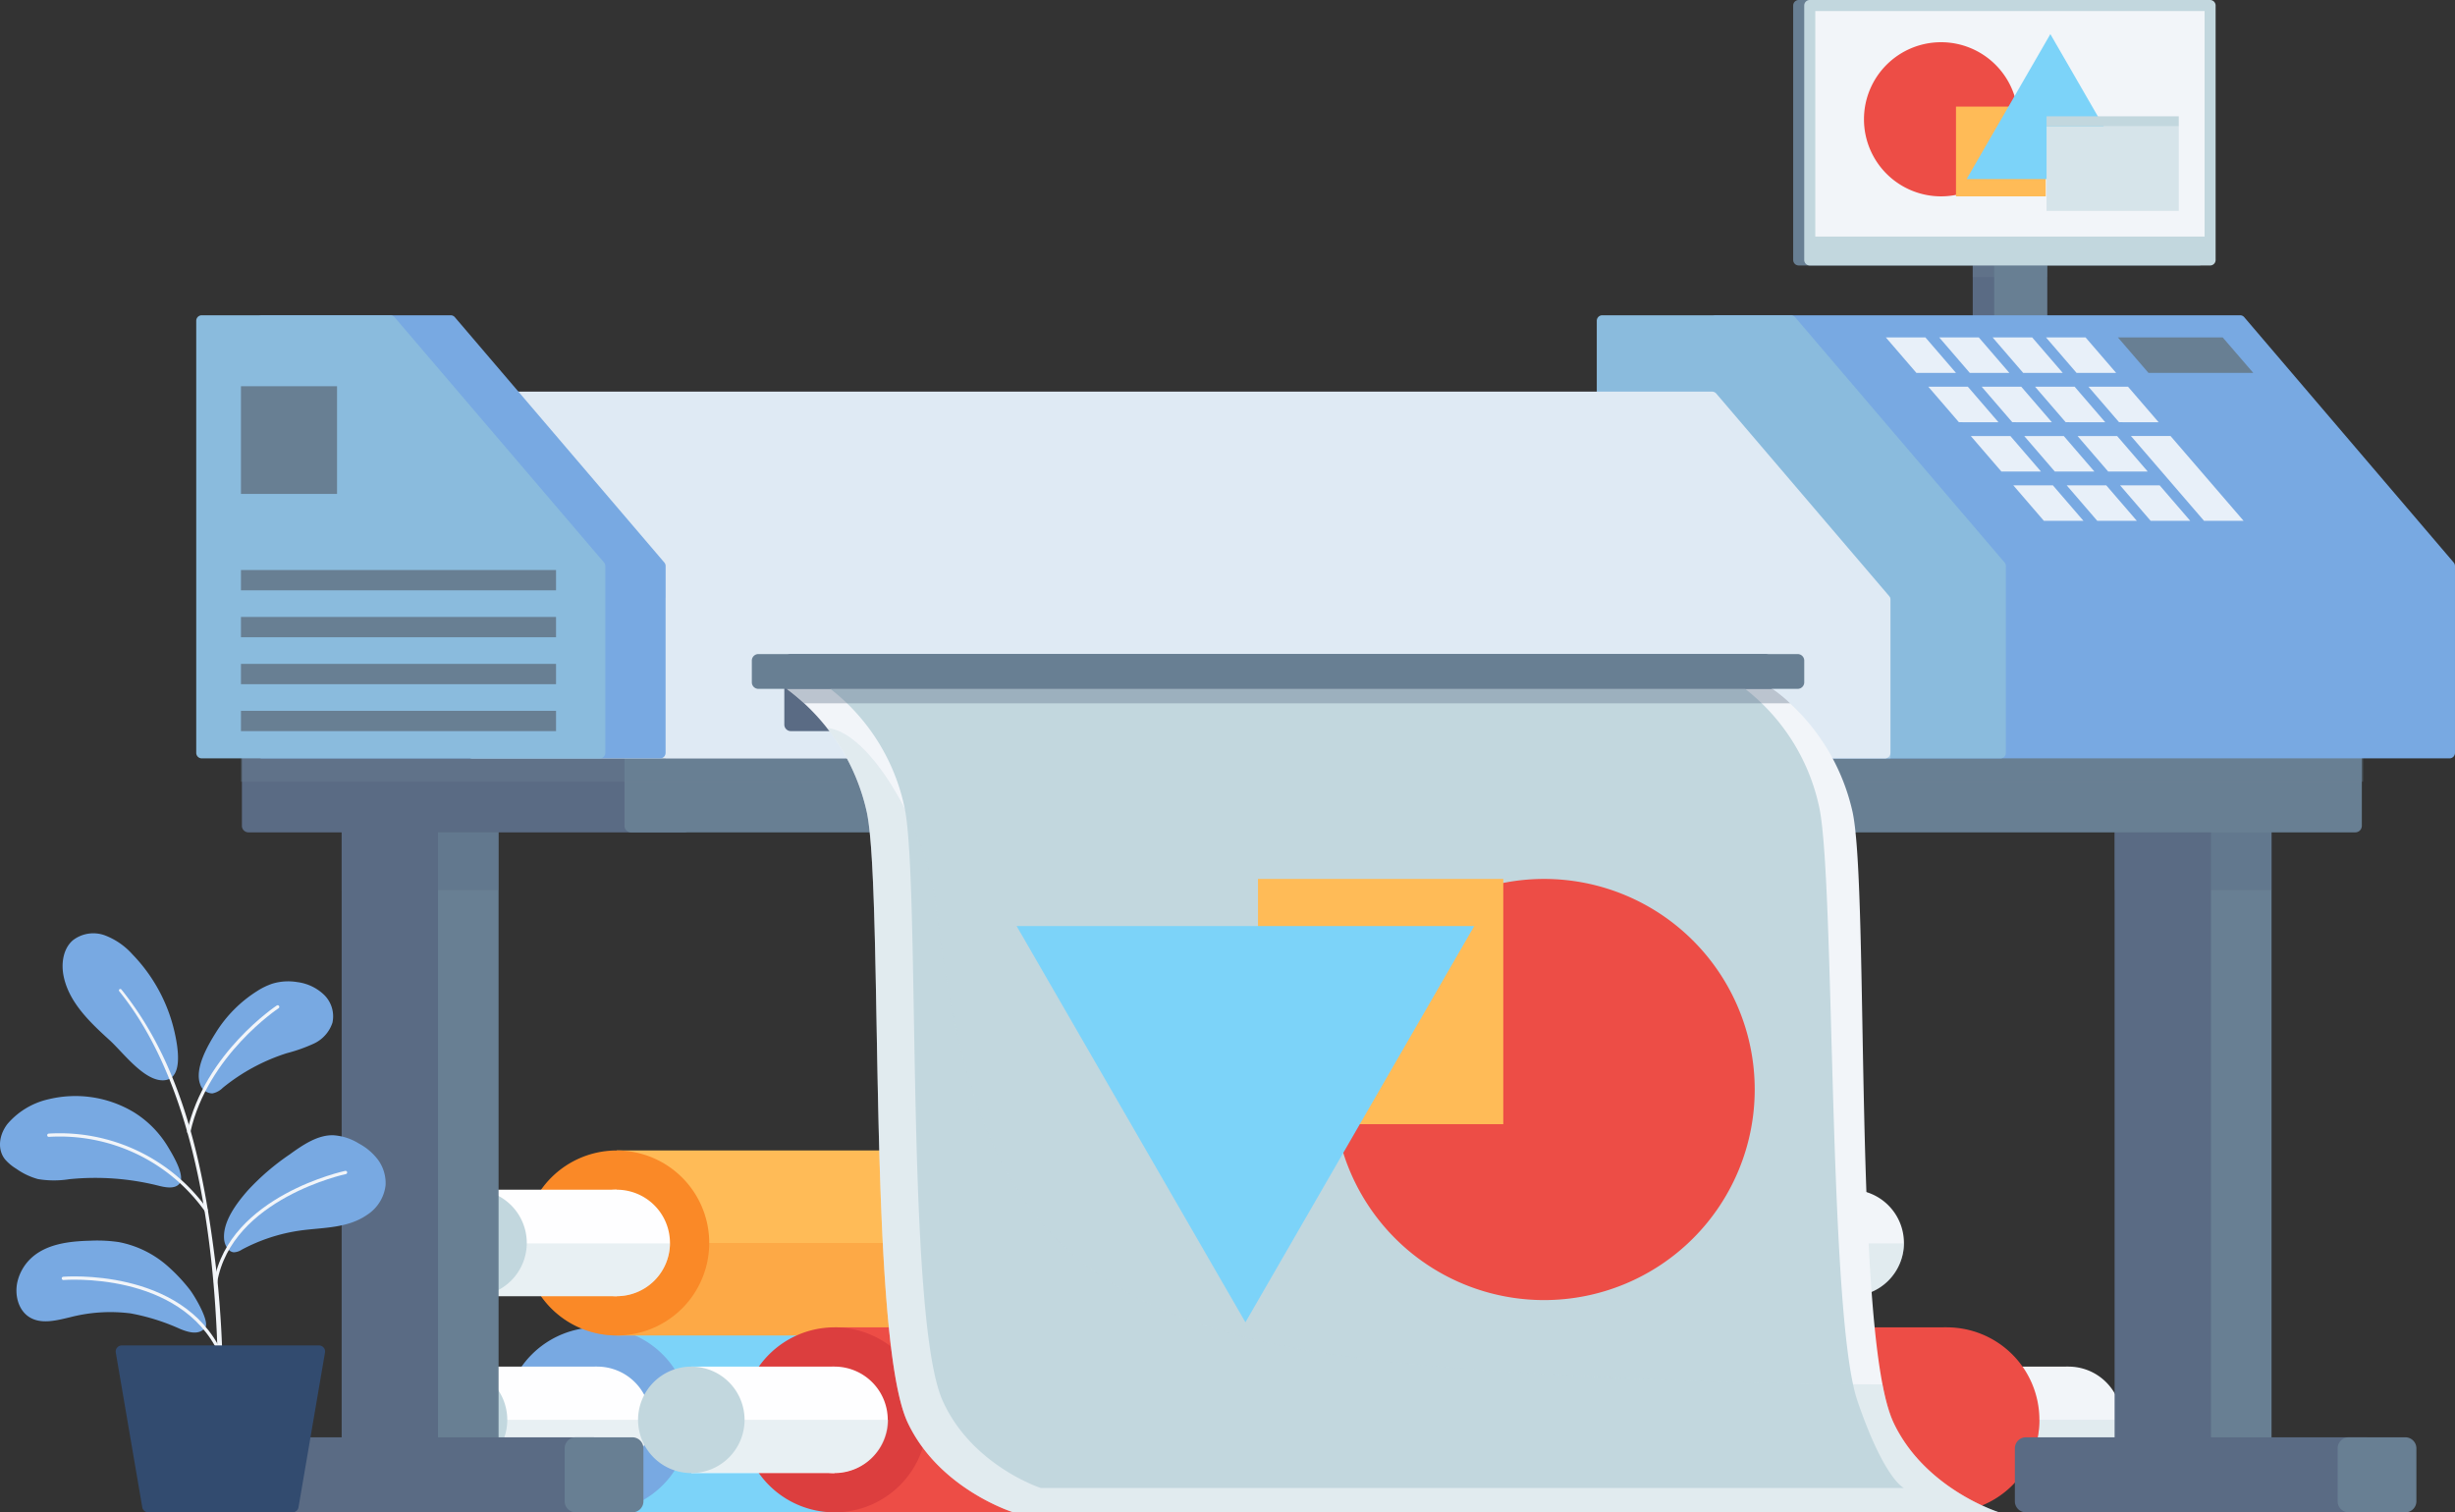 <svg id="Group_45468" data-name="Group 45468" xmlns="http://www.w3.org/2000/svg" xmlns:xlink="http://www.w3.org/1999/xlink" width="374.829" height="230.948" viewBox="0 0 374.829 230.948">
  <rect x="0" y="0" width="374.829" height="230.948" fill="#333333" stroke="none"/>
  <defs>
	  <style>
		  @font-face {
		  font-family: 'Poppins-Light';
		  src: url('../fonts/Poppins-Light.eot');
		  src: url('../fonts/Poppins-Light.eot?#iefix') format('embedded-opentype'), url('../fonts/Poppins-Light.woff2') format('woff2'), url('../fonts/Poppins-Light.woff') format('woff'), url('../fonts/Poppins-Light.ttf') format('truetype'), url('../fonts/Poppins-Light.svg#Poppins-Light') format('svg');
		  font-weight: bold;
		  font-style: normal;
		  font-display: swap;
		  }

		  @font-face {
		  font-family: 'Poppins-ExtraLight';
		  src: url('../fonts/Poppins-ExtraLight-Regular.eot');
		  src: url('../fonts/Poppins-ExtraLight-Regular.eot?#iefix') format('embedded-opentype'),url('../fonts/Poppins-ExtraLight-Regular.woff2') format('woff2'),url('../fonts/Poppins-ExtraLight-Regular.woff') format('woff'),url('../fonts/Poppins-ExtraLight-Regular.ttf') format('truetype'),url('../fonts/Poppins-ExtraLight-Regular.svg#Poppins-ExtraLight-Regular') format('svg');
		  font-weight: normal;
		  font-style: normal;
		  font-display: swap;
		  }
	  </style>
    <clipPath id="clip-path">
      <rect id="Rectangle_17359" data-name="Rectangle 17359" width="374.829" height="230.948" fill="none"/>
    </clipPath>
    <clipPath id="clip-path-3">
      <rect id="Rectangle_17313" data-name="Rectangle 17313" width="38.118" height="8.06" fill="none"/>
    </clipPath>
    <clipPath id="clip-path-4">
      <rect id="Rectangle_17315" data-name="Rectangle 17315" width="194.797" height="14.124" fill="none"/>
    </clipPath>
    <clipPath id="clip-path-7">
      <rect id="Rectangle_17321" data-name="Rectangle 17321" width="196.784" height="14.124" fill="none"/>
    </clipPath>
    <clipPath id="clip-path-10">
      <rect id="Rectangle_17327" data-name="Rectangle 17327" width="194.796" height="14.124" fill="none"/>
    </clipPath>
    <clipPath id="clip-path-12">
      <rect id="Rectangle_17335" data-name="Rectangle 17335" width="324.021" height="6.902" fill="none"/>
    </clipPath>
    <clipPath id="clip-path-13">
      <rect id="Rectangle_17339" data-name="Rectangle 17339" width="11.353" height="3.843" fill="none"/>
    </clipPath>
    <clipPath id="clip-path-14">
      <rect id="Rectangle_17346" data-name="Rectangle 17346" width="187.002" height="24.562" fill="none"/>
    </clipPath>
    <clipPath id="clip-path-15">
      <rect id="Rectangle_17348" data-name="Rectangle 17348" width="178.974" height="119.777" fill="none"/>
    </clipPath>
    <clipPath id="clip-path-16">
      <rect id="Rectangle_17349" data-name="Rectangle 17349" width="153.198" height="2.209" fill="none"/>
    </clipPath>
    <clipPath id="clip-path-17">
      <rect id="Rectangle_17355" data-name="Rectangle 17355" width="23.959" height="8.841" fill="none"/>
    </clipPath>
  </defs>
  <g id="Group_45467" data-name="Group 45467" clip-path="url(#clip-path)">
    <g id="Group_45466" data-name="Group 45466">
      <g id="Group_45465" data-name="Group 45465" clip-path="url(#clip-path)">
        <path id="Path_592720" data-name="Path 592720" d="M308.6,232.873a8.13,8.13,0,1,1-8.13-8.13,8.13,8.13,0,0,1,8.13,8.13" transform="translate(-20.879 -16.051)" fill="#f2f5f9"/>
        <rect id="Rectangle_17312" data-name="Rectangle 17312" width="21.864" height="16.259" transform="translate(257.724 208.692)" fill="#f2f5f9"/>
        <g id="Group_45419" data-name="Group 45419" transform="translate(249.6 216.822)" opacity="0.36" style="mix-blend-mode: multiply;isolation: isolate">
          <g id="Group_45418" data-name="Group 45418">
            <g id="Group_45417" data-name="Group 45417" clip-path="url(#clip-path-3)">
              <path id="Path_592721" data-name="Path 592721" d="M306.916,233.5a8.126,8.126,0,0,1-8.125,8.06H276.923a8.126,8.126,0,0,1-8.125-8.06Z" transform="translate(-268.798 -233.498)" fill="#c2d7de"/>
            </g>
          </g>
        </g>
        <path id="Path_592722" data-name="Path 592722" d="M285.051,232.873a8.13,8.13,0,1,1-8.13-8.13,8.13,8.13,0,0,1,8.13,8.13" transform="translate(-19.198 -16.051)" fill="#c2d7de"/>
        <path id="Path_592723" data-name="Path 592723" d="M294.138,232.412a14.126,14.126,0,1,1-14.126-14.126,14.126,14.126,0,0,1,14.126,14.126" transform="translate(-18.99 -15.59)" fill="#7cd3f9"/>
        <rect id="Rectangle_17314" data-name="Rectangle 17314" width="169.836" height="28.251" transform="translate(91.186 202.696)" fill="#7cd3f9"/>
        <g id="Group_45422" data-name="Group 45422" transform="translate(80.351 216.823)" opacity="0.36" style="mix-blend-mode: multiply;isolation: isolate">
          <g id="Group_45421" data-name="Group 45421">
            <g id="Group_45420" data-name="Group 45420" clip-path="url(#clip-path-4)">
              <path id="Path_592724" data-name="Path 592724" d="M281.328,233.5A14.124,14.124,0,0,1,267.2,247.624H99.356a14.122,14.122,0,0,1-12.824-8.209V233.5Z" transform="translate(-86.532 -233.5)" fill="#7cd3f9"/>
            </g>
          </g>
        </g>
        <path id="Path_592725" data-name="Path 592725" d="M111.238,232.412a14.125,14.125,0,1,1-14.125-14.126,14.125,14.125,0,0,1,14.125,14.126" transform="translate(-5.927 -15.59)" fill="#78a9e2"/>
        <path id="Path_592726" data-name="Path 592726" d="M105.7,232.873a8.13,8.13,0,1,1-8.129-8.13,8.129,8.129,0,0,1,8.129,8.13" transform="translate(-6.388 -16.051)" fill="#fefeff"/>
        <rect id="Rectangle_17316" data-name="Rectangle 17316" width="21.864" height="16.259" transform="translate(69.322 208.692)" fill="#fefeff"/>
        <g id="Group_45425" data-name="Group 45425" transform="translate(61.192 216.823)" opacity="0.36" style="mix-blend-mode: multiply;isolation: isolate">
          <g id="Group_45424" data-name="Group 45424">
            <g id="Group_45423" data-name="Group 45423" clip-path="url(#clip-path-3)">
              <path id="Path_592727" data-name="Path 592727" d="M104.017,233.5a8.126,8.126,0,0,1-8.125,8.06H74.024A8.126,8.126,0,0,1,65.9,233.5Z" transform="translate(-65.899 -233.5)" fill="#c2d7de"/>
            </g>
          </g>
        </g>
        <path id="Path_592728" data-name="Path 592728" d="M82.158,232.873a8.13,8.13,0,1,1-8.13-8.13,8.13,8.13,0,0,1,8.13,8.13" transform="translate(-4.707 -16.051)" fill="#c2d7de"/>
        <path id="Path_592729" data-name="Path 592729" d="M311.8,203.782a8.13,8.13,0,1,1-8.13-8.13,8.13,8.13,0,0,1,8.13,8.13" transform="translate(-21.108 -13.974)" fill="#f2f5f9"/>
        <rect id="Rectangle_17318" data-name="Rectangle 17318" width="21.864" height="16.259" transform="translate(260.699 181.678)" fill="#f2f5f9"/>
        <g id="Group_45428" data-name="Group 45428" transform="translate(252.575 189.877)" opacity="0.36" style="mix-blend-mode: multiply;isolation: isolate">
          <g id="Group_45427" data-name="Group 45427">
            <g id="Group_45426" data-name="Group 45426" clip-path="url(#clip-path-3)">
              <path id="Path_592730" data-name="Path 592730" d="M310.12,204.481a8.126,8.126,0,0,1-8.125,8.06H280.127a8.126,8.126,0,0,1-8.125-8.06Z" transform="translate(-272.002 -204.481)" fill="#c2d7de"/>
            </g>
          </g>
        </g>
        <path id="Path_592731" data-name="Path 592731" d="M288.255,203.782a8.13,8.13,0,1,1-8.13-8.13,8.13,8.13,0,0,1,8.13,8.13" transform="translate(-19.426 -13.974)" fill="#c2d7de"/>
        <path id="Path_592732" data-name="Path 592732" d="M297.342,203.321A14.126,14.126,0,1,1,283.217,189.2a14.126,14.126,0,0,1,14.126,14.126" transform="translate(-19.219 -13.513)" fill="#ffbb57"/>
        <rect id="Rectangle_17320" data-name="Rectangle 17320" width="169.836" height="28.251" transform="translate(94.162 175.682)" fill="#ffbb57"/>
        <g id="Group_45431" data-name="Group 45431" transform="translate(81.338 189.812)" opacity="0.36" style="mix-blend-mode: multiply;isolation: isolate">
          <g id="Group_45430" data-name="Group 45430">
            <g id="Group_45429" data-name="Group 45429" clip-path="url(#clip-path-7)">
              <path id="Path_592733" data-name="Path 592733" d="M284.378,204.411a14.124,14.124,0,0,1-14.124,14.124H100.418a14.122,14.122,0,0,1-12.824-8.209v-5.915Z" transform="translate(-87.594 -204.411)" fill="#fa8927"/>
            </g>
          </g>
        </g>
        <path id="Path_592734" data-name="Path 592734" d="M114.443,203.321A14.126,14.126,0,1,1,100.318,189.2a14.126,14.126,0,0,1,14.126,14.126" transform="translate(-6.156 -13.513)" fill="#fa8927"/>
        <path id="Path_592735" data-name="Path 592735" d="M108.908,203.782a8.13,8.13,0,1,1-8.13-8.13,8.13,8.13,0,0,1,8.13,8.13" transform="translate(-6.617 -13.974)" fill="#fefeff"/>
        <rect id="Rectangle_17322" data-name="Rectangle 17322" width="21.864" height="16.259" transform="translate(72.297 181.678)" fill="#fefeff"/>
        <g id="Group_45434" data-name="Group 45434" transform="translate(64.169 189.877)" opacity="0.36" style="mix-blend-mode: multiply;isolation: isolate">
          <g id="Group_45433" data-name="Group 45433">
            <g id="Group_45432" data-name="Group 45432" clip-path="url(#clip-path-3)">
              <path id="Path_592736" data-name="Path 592736" d="M107.222,204.481a8.126,8.126,0,0,1-8.125,8.06H77.229a8.126,8.126,0,0,1-8.125-8.06Z" transform="translate(-69.104 -204.481)" fill="#c2d7de"/>
            </g>
          </g>
        </g>
        <path id="Path_592737" data-name="Path 592737" d="M85.362,203.782a8.13,8.13,0,1,1-8.13-8.13,8.13,8.13,0,0,1,8.13,8.13" transform="translate(-4.935 -13.974)" fill="#c2d7de"/>
        <path id="Path_592738" data-name="Path 592738" d="M347.612,232.873a8.13,8.13,0,1,1-8.13-8.13,8.13,8.13,0,0,1,8.13,8.13" transform="translate(-23.666 -16.051)" fill="#f2f5f9"/>
        <rect id="Rectangle_17324" data-name="Rectangle 17324" width="21.864" height="16.259" transform="translate(293.953 208.692)" fill="#f2f5f9"/>
        <g id="Group_45437" data-name="Group 45437" transform="translate(285.829 216.822)" opacity="0.36" style="mix-blend-mode: multiply;isolation: isolate">
          <g id="Group_45436" data-name="Group 45436">
            <g id="Group_45435" data-name="Group 45435" clip-path="url(#clip-path-3)">
              <path id="Path_592739" data-name="Path 592739" d="M345.931,233.5a8.126,8.126,0,0,1-8.125,8.06H315.938a8.126,8.126,0,0,1-8.125-8.06Z" transform="translate(-307.813 -233.498)" fill="#c2d7de"/>
            </g>
          </g>
        </g>
        <path id="Path_592740" data-name="Path 592740" d="M324.066,232.873a8.13,8.13,0,1,1-8.13-8.13,8.13,8.13,0,0,1,8.13,8.13" transform="translate(-21.984 -16.051)" fill="#c2d7de"/>
        <path id="Path_592741" data-name="Path 592741" d="M333.153,232.412a14.126,14.126,0,1,1-14.126-14.126,14.126,14.126,0,0,1,14.126,14.126" transform="translate(-21.777 -15.59)" fill="#ed4d46"/>
        <rect id="Rectangle_17326" data-name="Rectangle 17326" width="169.836" height="28.251" transform="translate(127.415 202.696)" fill="#ed4d46"/>
        <g id="Group_45440" data-name="Group 45440" transform="translate(116.578 216.823)" opacity="0.36" style="mix-blend-mode: multiply;isolation: isolate">
          <g id="Group_45439" data-name="Group 45439">
            <g id="Group_45438" data-name="Group 45438" clip-path="url(#clip-path-10)">
              <path id="Path_592742" data-name="Path 592742" d="M320.341,233.5a14.124,14.124,0,0,1-14.124,14.124H138.369a14.122,14.122,0,0,1-12.824-8.209V233.5Z" transform="translate(-125.545 -233.5)" fill="#ed4d46"/>
            </g>
          </g>
        </g>
        <path id="Path_592743" data-name="Path 592743" d="M150.254,232.412a14.126,14.126,0,1,1-14.126-14.126,14.126,14.126,0,0,1,14.126,14.126" transform="translate(-8.714 -15.59)" fill="#dc3e3e"/>
        <path id="Path_592744" data-name="Path 592744" d="M144.718,232.873a8.129,8.129,0,1,1-8.13-8.13,8.13,8.13,0,0,1,8.13,8.13" transform="translate(-9.175 -16.051)" fill="#fefeff"/>
        <rect id="Rectangle_17328" data-name="Rectangle 17328" width="21.864" height="16.259" transform="translate(105.551 208.692)" fill="#fefeff"/>
        <g id="Group_45443" data-name="Group 45443" transform="translate(97.519 216.823)" opacity="0.36" style="mix-blend-mode: multiply;isolation: isolate">
          <g id="Group_45442" data-name="Group 45442">
            <g id="Group_45441" data-name="Group 45441" clip-path="url(#clip-path-3)">
              <path id="Path_592745" data-name="Path 592745" d="M143.138,233.5a8.126,8.126,0,0,1-8.125,8.06H113.145a8.126,8.126,0,0,1-8.125-8.06Z" transform="translate(-105.02 -233.5)" fill="#c2d7de"/>
            </g>
          </g>
        </g>
        <path id="Path_592746" data-name="Path 592746" d="M121.173,232.873a8.13,8.13,0,1,1-8.13-8.13,8.13,8.13,0,0,1,8.13,8.13" transform="translate(-7.493 -16.051)" fill="#c2d7de"/>
        <rect id="Rectangle_17330" data-name="Rectangle 17330" width="18.056" height="116.661" transform="translate(52.165 114.286)" fill="#5a6b84"/>
        <rect id="Rectangle_17331" data-name="Rectangle 17331" width="9.249" height="116.661" transform="translate(66.874 114.286)" fill="#687f93"/>
        <path id="Path_592747" data-name="Path 592747" d="M93.382,247.829H41.461a1.686,1.686,0,0,1-1.686-1.686v-8.086a1.686,1.686,0,0,1,1.686-1.686H93.382a1.686,1.686,0,0,1,1.686,1.686v8.086a1.686,1.686,0,0,1-1.686,1.686" transform="translate(-2.841 -16.882)" fill="#5a6b84"/>
        <path id="Path_592748" data-name="Path 592748" d="M103.185,247.829H94.532a1.686,1.686,0,0,1-1.686-1.686v-8.086a1.686,1.686,0,0,1,1.686-1.686h8.652a1.686,1.686,0,0,1,1.686,1.686v8.086a1.686,1.686,0,0,1-1.686,1.686" transform="translate(-6.631 -16.882)" fill="#687f93"/>
        <rect id="Rectangle_17332" data-name="Rectangle 17332" width="18.056" height="116.661" transform="translate(322.858 114.286)" fill="#5a6b84"/>
        <rect id="Rectangle_17333" data-name="Rectangle 17333" width="9.249" height="116.661" transform="translate(337.569 114.286)" fill="#687f93"/>
        <path id="Path_592749" data-name="Path 592749" d="M384.9,247.829H332.976a1.686,1.686,0,0,1-1.686-1.686v-8.086a1.686,1.686,0,0,1,1.686-1.686H384.9a1.686,1.686,0,0,1,1.686,1.686v8.086a1.686,1.686,0,0,1-1.686,1.686" transform="translate(-23.661 -16.882)" fill="#5a6b84"/>
        <path id="Path_592750" data-name="Path 592750" d="M394.7,247.829h-8.652a1.686,1.686,0,0,1-1.686-1.686v-8.086a1.686,1.686,0,0,1,1.686-1.686H394.7a1.686,1.686,0,0,1,1.686,1.686v8.086a1.686,1.686,0,0,1-1.686,1.686" transform="translate(-27.452 -16.882)" fill="#687f93"/>
        <path id="Path_592751" data-name="Path 592751" d="M107.286,135.695H40.775a1,1,0,0,1-1-1v-13.46a1,1,0,0,1,1-1h66.511a1,1,0,0,1,1,1v13.46a1,1,0,0,1-1,1" transform="translate(-2.841 -8.587)" fill="#5a6b84"/>
        <path id="Path_592752" data-name="Path 592752" d="M366.938,135.695H103.681a1,1,0,0,1-1-1v-13.46a1,1,0,0,1,1-1H366.938a1,1,0,0,1,1,1v13.46a1,1,0,0,1-1,1" transform="translate(-7.334 -8.587)" fill="#687f93"/>
        <g id="Group_45446" data-name="Group 45446" transform="translate(36.786 112.475)" opacity="0.36" style="mix-blend-mode: multiply;isolation: isolate">
          <g id="Group_45445" data-name="Group 45445">
            <g id="Group_45444" data-name="Group 45444" clip-path="url(#clip-path-12)">
              <rect id="Rectangle_17334" data-name="Rectangle 17334" width="324.021" height="6.903" transform="translate(0)" fill="#687f93"/>
            </g>
          </g>
        </g>
        <rect id="Rectangle_17336" data-name="Rectangle 17336" width="11.354" height="10.735" transform="translate(301.198 38.457)" fill="#5a6b84"/>
        <rect id="Rectangle_17337" data-name="Rectangle 17337" width="8.076" height="10.735" transform="translate(304.476 38.457)" fill="#687f93"/>
        <g id="Group_45449" data-name="Group 45449" transform="translate(301.199 38.457)" opacity="0.36" style="mix-blend-mode: multiply;isolation: isolate">
          <g id="Group_45448" data-name="Group 45448">
            <g id="Group_45447" data-name="Group 45447" clip-path="url(#clip-path-13)">
              <rect id="Rectangle_17338" data-name="Rectangle 17338" width="11.354" height="3.844" transform="translate(-0.001 -0.001)" fill="#687f93"/>
            </g>
          </g>
        </g>
        <path id="Path_592753" data-name="Path 592753" d="M282.07,51.846H362.1a.838.838,0,0,1,.641.3L394.713,89.6a.847.847,0,0,1,.2.548v28.523a.843.843,0,0,1-.843.843h-112a.844.844,0,0,1-.843-.843V52.689a.844.844,0,0,1,.843-.843" transform="translate(-20.086 -3.703)" fill="#78a9e2"/>
        <path id="Path_592754" data-name="Path 592754" d="M263.39,51.846h28.8a.84.84,0,0,1,.641.3L324.81,89.6a.847.847,0,0,1,.2.548v28.523a.843.843,0,0,1-.843.843H263.39a.843.843,0,0,1-.843-.843V52.689a.843.843,0,0,1,.843-.843" transform="translate(-18.751 -3.703)" fill="#8abbdd"/>
        <path id="Path_592755" data-name="Path 592755" d="M77.585,64.406h189.3a.84.84,0,0,1,.642.3l26.387,30.913a.843.843,0,0,1,.2.547v23.409a.844.844,0,0,1-.843.843H77.585a.844.844,0,0,1-.843-.843V65.249a.844.844,0,0,1,.843-.843" transform="translate(-5.481 -4.6)" fill="#dfeaf4"/>
        <path id="Path_592756" data-name="Path 592756" d="M43.02,51.846h28.8a.842.842,0,0,1,.642.3L104.44,89.6a.847.847,0,0,1,.2.548v28.523a.843.843,0,0,1-.843.843H43.02a.843.843,0,0,1-.843-.843V52.689a.843.843,0,0,1,.843-.843" transform="translate(-3.012 -3.703)" fill="#78a9e2"/>
        <path id="Path_592757" data-name="Path 592757" d="M33.108,51.846h28.8a.839.839,0,0,1,.641.3L94.528,89.6a.847.847,0,0,1,.2.548v28.523a.843.843,0,0,1-.843.843H33.108a.844.844,0,0,1-.843-.843V52.689a.844.844,0,0,1,.843-.843" transform="translate(-2.304 -3.703)" fill="#8abbdd"/>
        <rect id="Rectangle_17340" data-name="Rectangle 17340" width="14.672" height="16.442" transform="translate(36.787 58.981)" fill="#687f93"/>
        <rect id="Rectangle_17341" data-name="Rectangle 17341" width="48.109" height="3.1" transform="translate(36.787 87.047)" fill="#687f93"/>
        <rect id="Rectangle_17342" data-name="Rectangle 17342" width="48.109" height="3.1" transform="translate(36.787 94.214)" fill="#687f93"/>
        <rect id="Rectangle_17343" data-name="Rectangle 17343" width="48.109" height="3.1" transform="translate(36.787 101.381)" fill="#687f93"/>
        <rect id="Rectangle_17344" data-name="Rectangle 17344" width="48.109" height="3.1" transform="translate(36.787 108.548)" fill="#687f93"/>
        <g id="Group_45452" data-name="Group 45452" transform="translate(101.629 91.252)" opacity="0.36" style="mix-blend-mode: multiply;isolation: isolate">
          <g id="Group_45451" data-name="Group 45451">
            <g id="Group_45450" data-name="Group 45450" clip-path="url(#clip-path-14)">
              <rect id="Rectangle_17345" data-name="Rectangle 17345" width="187.001" height="24.563" transform="translate(0.001)" fill="#dfeaf4"/>
            </g>
          </g>
        </g>
        <path id="Path_592758" data-name="Path 592758" d="M278.721,119.33H129.96a1,1,0,0,1-1-1v-9.768a1,1,0,0,1,1-1H278.721a1,1,0,0,1,1,1v9.768a1,1,0,0,1-1,1" transform="translate(-9.211 -7.682)" fill="#5a6b84"/>
        <path id="Path_592759" data-name="Path 592759" d="M129.339,113.283A32.026,32.026,0,0,1,141.6,132.2c2.548,12.457.052,80.062,6.228,93.14,4.813,10.191,16.138,13.7,16.138,13.7H314.479s-11.325-3.51-16.137-13.7c-6.176-13.078-3.682-80.683-6.229-93.14a32.03,32.03,0,0,0-12.26-18.913Z" transform="translate(-9.238 -8.091)" fill="#f2f5f9"/>
        <path id="Path_592760" data-name="Path 592760" d="M136.531,113.283a31.069,31.069,0,0,1,11.376,18.353c2.364,12.088.049,77.691,5.779,90.382,4.465,9.89,14.972,13.3,14.972,13.3H300.445s-2.975-1.226-7.1-13.3c-4.505-13.175-3.414-78.294-5.779-90.382a31.069,31.069,0,0,0-11.376-18.353Z" transform="translate(-9.751 -8.091)" fill="#c2d7de"/>
        <path id="Path_592761" data-name="Path 592761" d="M219.258,176.7a32.156,32.156,0,1,1,32.156,32.156A32.156,32.156,0,0,1,219.258,176.7" transform="translate(-15.66 -10.323)" fill="#ed4d46"/>
        <rect id="Rectangle_17347" data-name="Rectangle 17347" width="37.451" height="37.451" transform="translate(192.071 134.218)" fill="#ffbb57"/>
        <path id="Path_592762" data-name="Path 592762" d="M202.091,212.8l34.933-60.507H167.158Z" transform="translate(-11.939 -10.877)" fill="#7cd3f9"/>
        <g id="Group_45455" data-name="Group 45455" transform="translate(126.263 111.17)" opacity="0.36" style="mix-blend-mode: multiply;isolation: isolate">
          <g id="Group_45454" data-name="Group 45454">
            <g id="Group_45453" data-name="Group 45453" clip-path="url(#clip-path-15)">
              <path id="Path_592763" data-name="Path 592763" d="M314.948,239.5H164.435s-11.319-3.51-16.129-13.706c-6.184-13.074-3.686-80.675-6.231-93.136a30.848,30.848,0,0,0-6.1-12.917v-.019c6.881.585,15.368,16.259,16.612,26.8,5.859,49.447,20.113,66.059,76.923,70.721,23.623,1.941,49.735,2.7,67.619,2.711a26.334,26.334,0,0,0,1.69,5.841c4.81,10.2,16.129,13.706,16.129,13.706" transform="translate(-135.974 -119.721)" fill="#c2d7de"/>
            </g>
          </g>
        </g>
        <g id="Group_45458" data-name="Group 45458" transform="translate(120.103 105.192)" opacity="0.36" style="mix-blend-mode: multiply;isolation: isolate">
          <g id="Group_45457" data-name="Group 45457">
            <g id="Group_45456" data-name="Group 45456" clip-path="url(#clip-path-16)">
              <path id="Path_592764" data-name="Path 592764" d="M282.539,115.482v.01H132.03a23.817,23.817,0,0,0-2.689-2.209H279.85a24.289,24.289,0,0,1,2.689,2.2" transform="translate(-129.341 -113.283)" fill="#5a6b84"/>
            </g>
          </g>
        </g>
        <path id="Path_592765" data-name="Path 592765" d="M283.3,107.564H124.618a1,1,0,0,0-1,1v3.312a1,1,0,0,0,1,1H283.3a1,1,0,0,0,1-1v-3.312a1,1,0,0,0-1-1" transform="translate(-8.829 -7.682)" fill="#687f93"/>
        <path id="Path_592766" data-name="Path 592766" d="M356.81,40.539H295.684a.844.844,0,0,1-.843-.843V.843A.843.843,0,0,1,295.684,0H356.81a.843.843,0,0,1,.843.843V39.7a.844.844,0,0,1-.843.843" transform="translate(-21.058)" fill="#687f93"/>
        <path id="Path_592767" data-name="Path 592767" d="M358.626,40.539H297.5a.843.843,0,0,1-.843-.843V.843A.843.843,0,0,1,297.5,0h61.125a.843.843,0,0,1,.843.843V39.7a.843.843,0,0,1-.843.843" transform="translate(-21.188)" fill="#c2d7de"/>
        <rect id="Rectangle_17350" data-name="Rectangle 17350" width="59.438" height="34.44" transform="translate(277.157 1.686)" fill="#f2f5f9"/>
        <path id="Path_592768" data-name="Path 592768" d="M330.018,18.712A11.769,11.769,0,1,1,318.249,6.943a11.768,11.768,0,0,1,11.769,11.769" transform="translate(-21.889 -0.496)" fill="#ed4d46"/>
        <rect id="Rectangle_17351" data-name="Rectangle 17351" width="13.707" height="13.707" transform="translate(298.64 16.279)" fill="#ffbb57"/>
        <path id="Path_592769" data-name="Path 592769" d="M336.144,5.606,323.358,27.751h25.571Z" transform="translate(-23.095 -0.4)" fill="#7cd3f9"/>
        <rect id="Rectangle_17352" data-name="Rectangle 17352" width="20.185" height="12.91" transform="translate(312.469 19.294)" fill="#d6e4ea"/>
        <rect id="Rectangle_17353" data-name="Rectangle 17353" width="20.185" height="1.534" transform="translate(312.469 17.76)" fill="#c2d7de"/>
        <path id="Path_592770" data-name="Path 592770" d="M314.744,60.907l-4.671-5.421h6.041l4.671,5.421Z" transform="translate(-22.146 -3.963)" fill="#e8f0f9"/>
        <path id="Path_592771" data-name="Path 592771" d="M352.9,60.907l-4.671-5.421h16l4.671,5.421Z" transform="translate(-24.871 -3.963)" fill="#687f93"/>
        <path id="Path_592772" data-name="Path 592772" d="M323.522,60.907l-4.671-5.421h6.041l4.671,5.421Z" transform="translate(-22.773 -3.963)" fill="#e8f0f9"/>
        <path id="Path_592773" data-name="Path 592773" d="M332.3,60.907l-4.671-5.421h6.041l4.671,5.421Z" transform="translate(-23.4 -3.963)" fill="#e8f0f9"/>
        <path id="Path_592774" data-name="Path 592774" d="M341.078,60.907l-4.671-5.421h6.041l4.671,5.421Z" transform="translate(-24.027 -3.963)" fill="#e8f0f9"/>
        <path id="Path_592775" data-name="Path 592775" d="M321.731,69.017,317.061,63.6H323.1l4.671,5.421Z" transform="translate(-22.645 -4.542)" fill="#e8f0f9"/>
        <path id="Path_592776" data-name="Path 592776" d="M330.509,69.017,325.839,63.6h6.041l4.671,5.421Z" transform="translate(-23.272 -4.542)" fill="#e8f0f9"/>
        <path id="Path_592777" data-name="Path 592777" d="M339.287,69.017,334.616,63.6h6.041l4.671,5.421Z" transform="translate(-23.899 -4.542)" fill="#e8f0f9"/>
        <path id="Path_592778" data-name="Path 592778" d="M348.065,69.017,343.394,63.6h6.041l4.671,5.421Z" transform="translate(-24.526 -4.542)" fill="#e8f0f9"/>
        <path id="Path_592779" data-name="Path 592779" d="M328.718,77.127l-4.671-5.421h6.041l4.671,5.421Z" transform="translate(-23.144 -5.121)" fill="#e8f0f9"/>
        <path id="Path_592780" data-name="Path 592780" d="M337.5,77.127l-4.671-5.421h6.041l4.671,5.421Z" transform="translate(-23.771 -5.121)" fill="#e8f0f9"/>
        <path id="Path_592781" data-name="Path 592781" d="M346.274,77.127,341.6,71.706h6.041l4.671,5.421Z" transform="translate(-24.398 -5.121)" fill="#e8f0f9"/>
        <path id="Path_592782" data-name="Path 592782" d="M361.54,84.658,350.381,71.705h6.041l11.159,12.953Z" transform="translate(-25.025 -5.121)" fill="#e8f0f9"/>
        <path id="Path_592783" data-name="Path 592783" d="M335.705,85.237l-4.671-5.422h6.041l4.671,5.422Z" transform="translate(-23.643 -5.701)" fill="#e8f0f9"/>
        <path id="Path_592784" data-name="Path 592784" d="M344.483,85.237l-4.671-5.422h6.041l4.671,5.422Z" transform="translate(-24.27 -5.701)" fill="#e8f0f9"/>
        <path id="Path_592785" data-name="Path 592785" d="M353.261,85.237l-4.671-5.422h6.041l4.671,5.422Z" transform="translate(-24.897 -5.701)" fill="#e8f0f9"/>
        <g id="Group_45461" data-name="Group 45461" transform="translate(52.164 127.108)" opacity="0.36" style="mix-blend-mode: multiply;isolation: isolate">
          <g id="Group_45460" data-name="Group 45460">
            <g id="Group_45459" data-name="Group 45459" clip-path="url(#clip-path-17)">
              <rect id="Rectangle_17354" data-name="Rectangle 17354" width="23.959" height="8.841" transform="translate(-0.001)" fill="#5a6b84"/>
            </g>
          </g>
        </g>
        <g id="Group_45464" data-name="Group 45464" transform="translate(322.858 127.108)" opacity="0.36" style="mix-blend-mode: multiply;isolation: isolate">
          <g id="Group_45463" data-name="Group 45463">
            <g id="Group_45462" data-name="Group 45462" clip-path="url(#clip-path-17)">
              <rect id="Rectangle_17356" data-name="Rectangle 17356" width="23.959" height="8.841" fill="#5a6b84"/>
            </g>
          </g>
        </g>
        <path id="Path_592786" data-name="Path 592786" d="M17.473,169.808c-3.024-2.75-6.213-5.779-7.025-9.784-.392-1.934-.081-4.173,1.408-5.469a5.112,5.112,0,0,1,4.887-.757,10.77,10.77,0,0,1,4.217,2.908,24.991,24.991,0,0,1,6.425,11.851c.486,2.151,1.541,7.607-2.025,7.371-2.865-.189-5.928-4.34-7.886-6.12" transform="translate(-0.735 -10.963)" fill="#78a9e2"/>
        <path id="Path_592787" data-name="Path 592787" d="M34.7,222.355c-.226-18.924-2.893-44.246-15.092-59.364a.21.21,0,0,1,.021-.3.213.213,0,0,1,.3.024c9.933,12.351,12.836,28.67,14.629,44.015.52,5.194.839,10.4.839,15.634a.348.348,0,0,1-.7-.011" transform="translate(-1.397 -11.616)" fill="#f2f5f9"/>
        <path id="Path_592788" data-name="Path 592788" d="M20.333,182.659A17.343,17.343,0,0,0,7.5,180.716a11.624,11.624,0,0,0-6.39,3.828c-1.359,1.81-1.476,3.985-.319,5.4A7.387,7.387,0,0,0,2.5,191.363a10.561,10.561,0,0,0,3.3,1.566,14.79,14.79,0,0,0,4.753.019,39.631,39.631,0,0,1,13.553.967c1.125.291,2.568.582,3.28-.278.968-1.169-1-4.4-1.777-5.69a15.718,15.718,0,0,0-5.271-5.287" transform="translate(0 -12.873)" fill="#78a9e2"/>
        <path id="Path_592789" data-name="Path 592789" d="M46.936,189.566c2.021-1.451,4.188-2.907,6.535-2.873a8.364,8.364,0,0,1,3.944,1.261,8.941,8.941,0,0,1,2.9,2.447,6.052,6.052,0,0,1,1.184,3.94,6.216,6.216,0,0,1-2.739,4.455c-3.039,2.146-6.767,1.965-10.261,2.446a26.9,26.9,0,0,0-8.958,2.927,2.353,2.353,0,0,1-1.217.4c-.819-.058-1.412-1.07-1.484-2.061-.2-2.75,2.073-5.6,3.574-7.33a36.712,36.712,0,0,1,6.526-5.609" transform="translate(-2.63 -13.334)" fill="#78a9e2"/>
        <path id="Path_592790" data-name="Path 592790" d="M8.029,186.687A27.469,27.469,0,0,1,32.04,198.131" transform="translate(-0.573 -13.329)" fill="none" stroke="#f2f5f9" stroke-linecap="round" stroke-linejoin="round" stroke-width="0.5"/>
        <path id="Path_592791" data-name="Path 592791" d="M55.287,192.817S37.695,196.55,35.44,209.556" transform="translate(-2.531 -13.771)" fill="none" stroke="#f2f5f9" stroke-linecap="round" stroke-linejoin="round" stroke-width="0.5"/>
        <path id="Path_592792" data-name="Path 592792" d="M25.64,207.784a15.714,15.714,0,0,0-7.276-3.53,22.3,22.3,0,0,0-4.34-.22c-3.294.078-6.876.495-9.224,2.808a7.2,7.2,0,0,0-1.922,3.371c-.507,2.035.084,4.49,1.892,5.551s4.1.439,6.15-.045a24.417,24.417,0,0,1,9.233-.58,32.519,32.519,0,0,1,7.506,2.358c1.206.5,2.906,1.049,3.867-.18.729-.931-1.7-5.012-2.448-5.925a26.473,26.473,0,0,0-3.437-3.608" transform="translate(-0.193 -14.571)" fill="#78a9e2"/>
        <path id="Path_592793" data-name="Path 592793" d="M10.416,210.231s17.97-1.485,23.976,11.384" transform="translate(-0.744 -15.011)" fill="none" stroke="#f2f5f9" stroke-linecap="round" stroke-linejoin="round" stroke-width="0.5"/>
        <path id="Path_592794" data-name="Path 592794" d="M41.545,162.9a10.437,10.437,0,0,1,2.386-1.164,8.373,8.373,0,0,1,3.8-.235,7.22,7.22,0,0,1,4.1,1.957,4.593,4.593,0,0,1,1.262,4.239,5.37,5.37,0,0,1-2.833,3.191,24.745,24.745,0,0,1-4.133,1.467,29.7,29.7,0,0,0-9.783,5.291,3.063,3.063,0,0,1-1.578.852,1.982,1.982,0,0,1-1.863-1.38c-.91-2.416,1.153-5.936,2.407-7.936a19.946,19.946,0,0,1,6.237-6.283" transform="translate(-2.334 -11.526)" fill="#78a9e2"/>
        <path id="Path_592795" data-name="Path 592795" d="M44.613,165.582s-10.929,7.228-13.576,19.084" transform="translate(-2.217 -11.826)" fill="none" stroke="#f2f5f9" stroke-linecap="round" stroke-linejoin="round" stroke-width="0.5"/>
        <path id="Path_592796" data-name="Path 592796" d="M50.062,221.262H19.953a.928.928,0,0,0-.915,1.086l4.042,23.63a.928.928,0,0,0,.915.772H46.02a.928.928,0,0,0,.915-.772l4.043-23.63a.929.929,0,0,0-.916-1.086" transform="translate(-1.359 -15.803)" fill="#324b6f"/>
      </g>
    </g>
  </g>
</svg>
